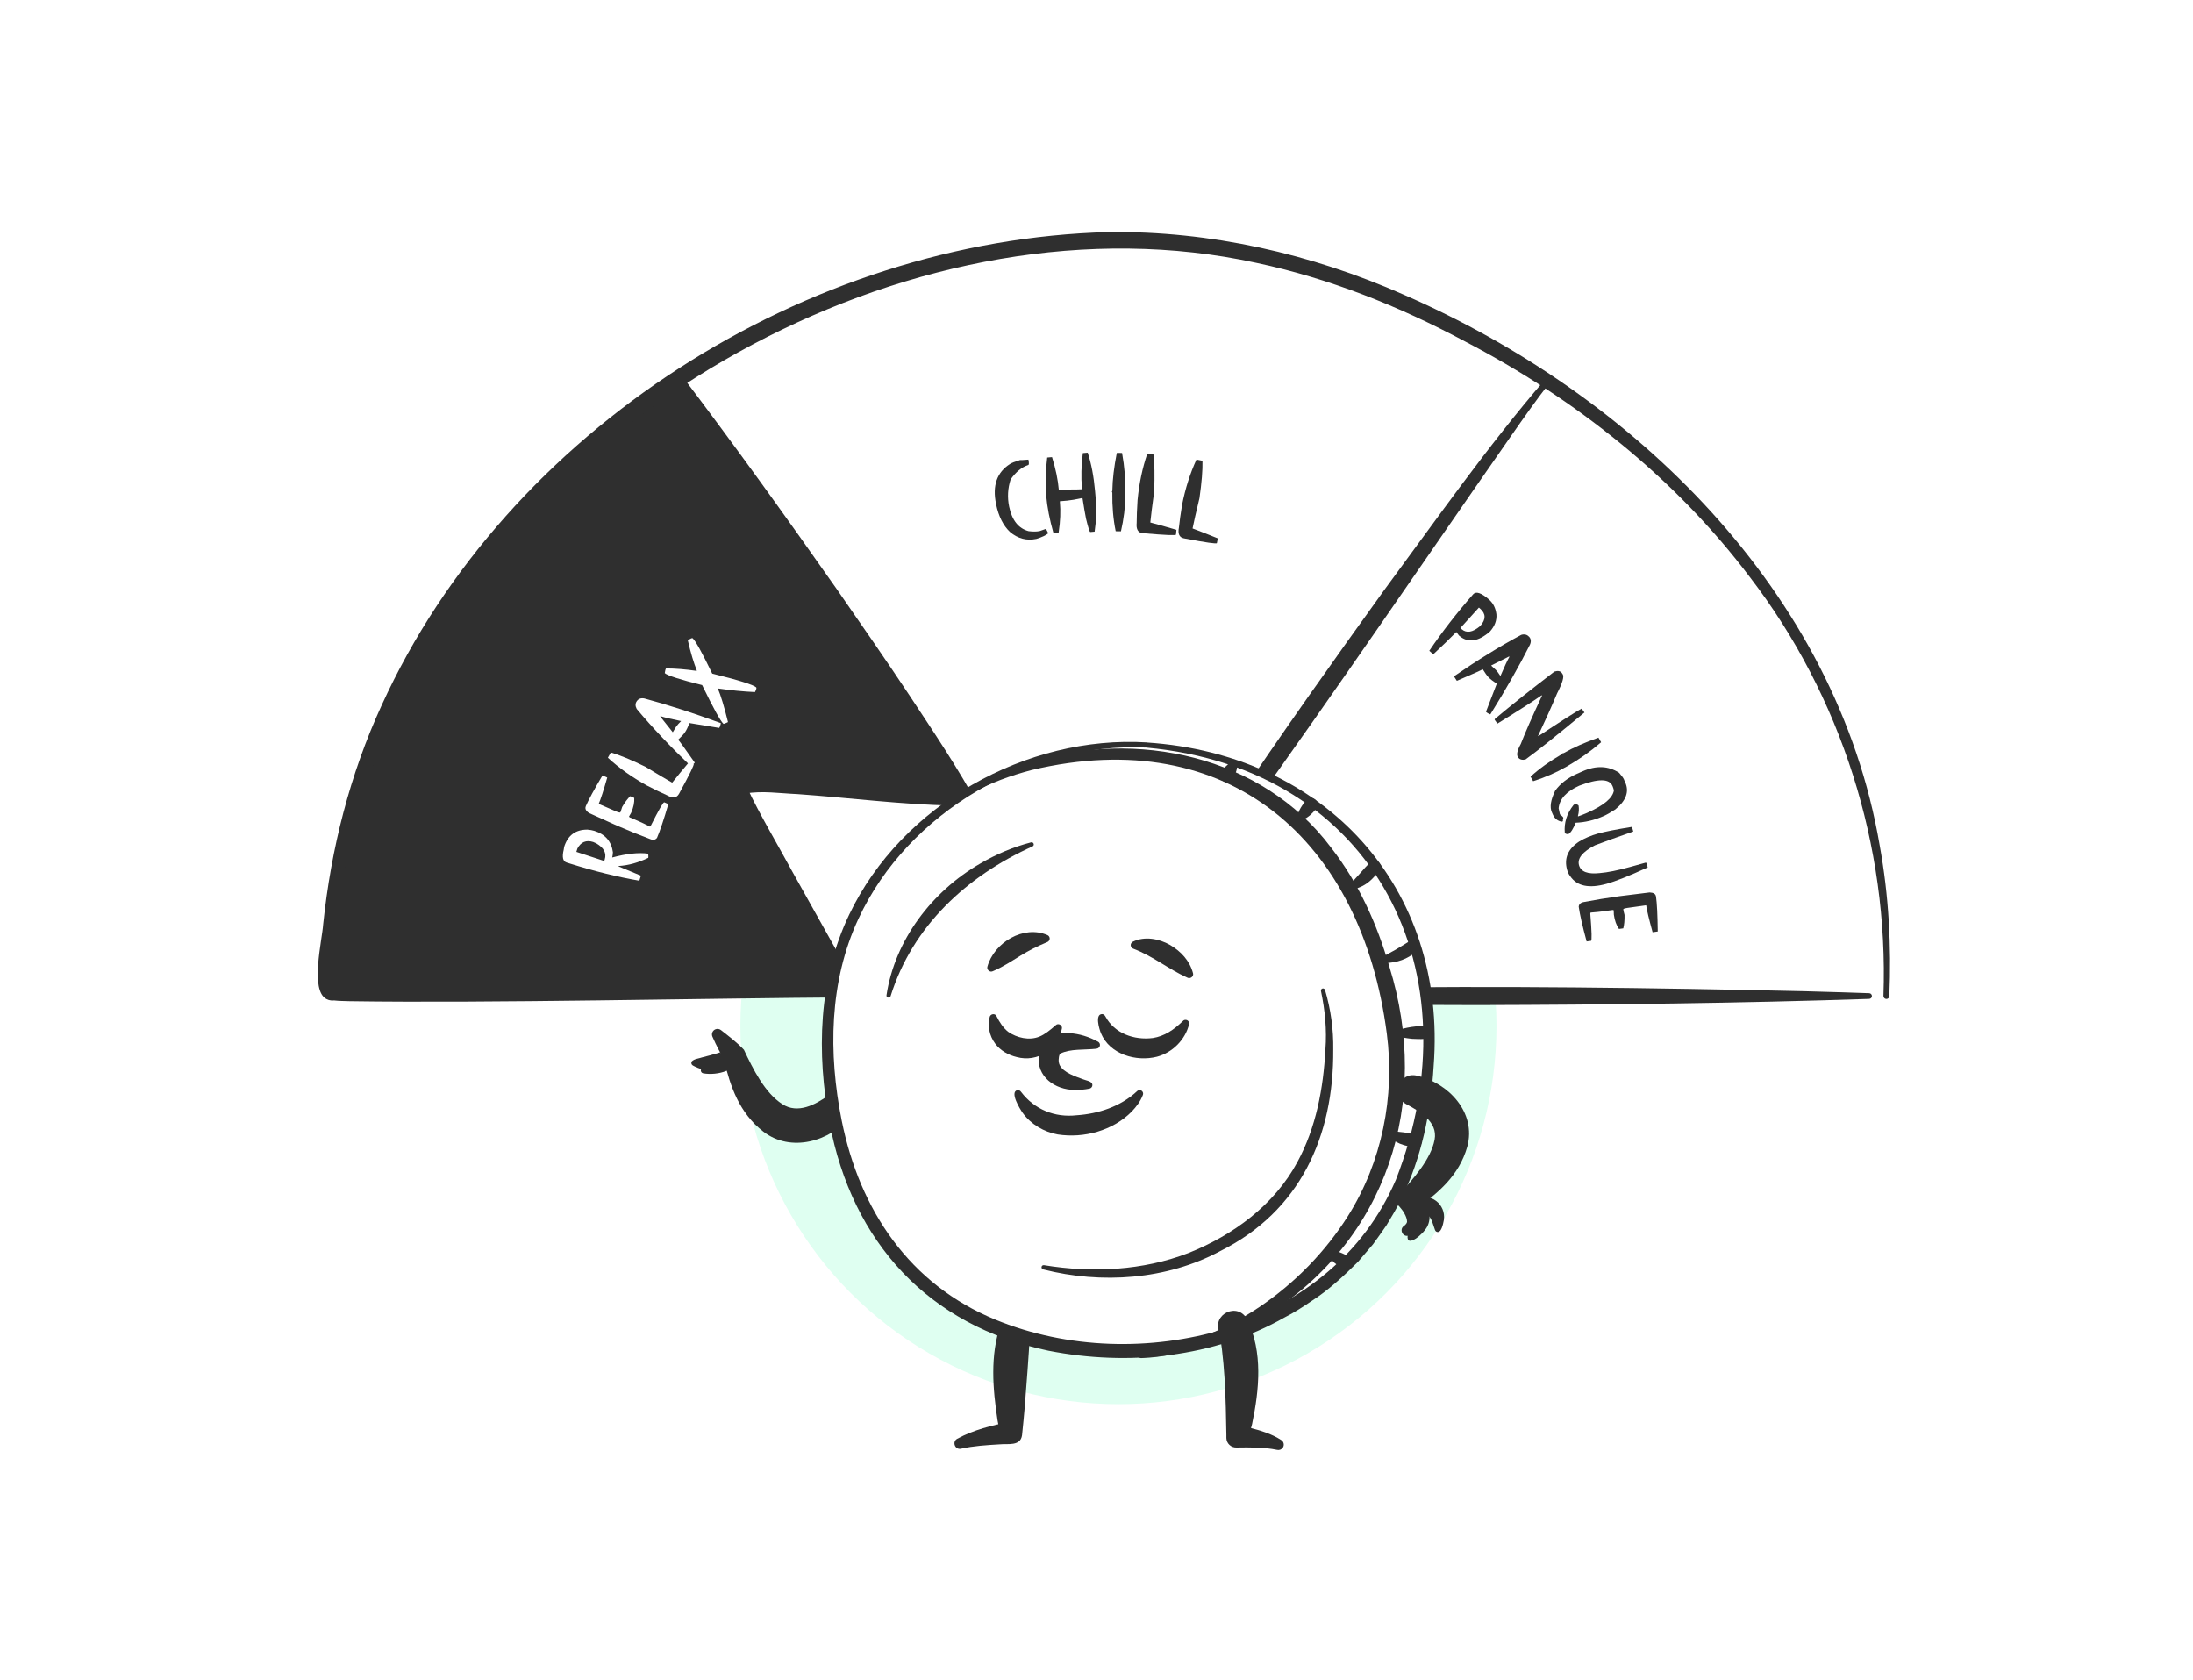 <svg width="440" height="337" viewBox="0 0 440 337" fill="none" xmlns="http://www.w3.org/2000/svg">
<g clip-path="url(#clip0_1390_80705)">
<g filter="url(#filter0_g_1390_80705)">
<circle cx="224.4" cy="205.852" r="75.849" fill="#DFFFF1"/>
</g>
<g clip-path="url(#clip1_1390_80705)">
<path d="M293.916 199.823H378.478C381.159 126.02 327.207 85.843 302.714 71.686C278.221 57.529 224.655 29.216 151.692 67.099C78.736 104.982 68.538 167.091 67.009 179.083C65.48 191.075 63.435 200 67.009 199.485C72.112 200.25 138.435 199.485 151.7 199.485" fill="white"/>
<path d="M170.358 199.823H65.706L65.022 197.529C65.022 197.529 67.146 151.614 91.35 118.656C115.553 85.698 134.975 77.264 134.975 77.264C134.975 77.264 135.281 76.016 138.621 80.403C141.961 84.789 185.884 145.505 185.884 145.505L195.889 162.069C195.889 162.069 169.311 176.338 170.366 199.823H170.358Z" fill="#2F2F2F"/>
<path d="M170.358 200.089C141.953 200.266 98.215 201.28 70.197 200.861L68.563 200.813L67.734 200.773C67.452 200.757 67.13 200.724 66.824 200.692H67.178C66.712 200.765 66.092 200.749 65.512 200.435C62.14 198.72 64.635 188.628 64.844 185.409C66.422 170.254 70.205 155.34 76.579 141.481C101.805 86.141 161.922 48.145 222.41 46.559C242.782 46.302 263.081 50.906 281.666 59.131C327.706 79.171 368.474 118.648 377.143 169.634C378.954 179.598 379.509 189.763 379.074 199.847C379.058 200.177 378.785 200.427 378.454 200.411C378.133 200.394 377.883 200.121 377.891 199.799C378.954 169.747 369.424 139.662 351.112 115.807C336.053 95.839 316.011 79.992 293.892 68.475C280.716 61.425 266.695 55.831 252.07 52.733C185.063 38.109 107.27 80.998 79.276 142.712C75.115 151.751 71.855 161.232 69.762 170.962C68.265 178.278 67.364 185.795 66.414 193.183C66.285 194.857 66.003 196.869 66.663 198.278C66.639 198.278 66.679 198.294 66.832 198.278C66.937 198.27 67.033 198.262 67.13 198.278C67.935 198.382 69.424 198.415 70.261 198.455C83.325 198.769 105.379 198.745 118.675 198.809L170.358 198.889C171.138 198.881 171.162 200.097 170.358 200.097V200.089Z" fill="#2F2F2F"/>
<path d="M113.178 169.94C113.91 167.59 115.472 166.423 117.862 166.439C118.394 166.479 118.852 166.568 119.255 166.688C121.436 167.372 122.676 168.797 122.973 170.97C122.949 171.453 122.901 171.807 122.828 172.032C125.726 171.252 128.133 170.994 130.056 171.26C130.097 171.719 130.105 171.992 130.073 172.097C128.044 173.071 126.064 173.618 124.132 173.731L124.108 173.819C124.285 173.875 125.774 174.495 128.592 175.678L128.278 176.684C123.988 175.952 119.351 174.809 114.353 173.248L113.685 173.038C112.936 172.805 112.743 171.944 113.105 170.463C113.121 170.423 113.146 170.246 113.186 169.932L113.178 169.94ZM115.641 170.898C116.945 171.308 118.804 171.92 121.235 172.733L121.339 172.403C121.726 171.155 121.17 170.093 119.665 169.207C119.375 169.063 119.166 168.966 119.021 168.918C117.613 168.475 116.55 168.918 115.85 170.23L115.641 170.898Z" fill="white"/>
<path d="M117.516 161.771C118.087 160.459 119.206 158.391 120.88 155.574L121.838 155.992C121.09 158.6 120.518 160.362 120.124 161.272L123.593 162.777C124.132 163.002 124.422 163.059 124.462 162.97C124.567 162.729 124.687 162.366 124.832 161.892C125.364 160.974 125.903 160.25 126.45 159.727L127.255 160.073C127.311 160.99 127.102 161.98 126.635 163.051C126.603 163.123 126.458 163.381 126.201 163.823L126.329 163.968L128.269 164.805C128.728 165.006 129.444 165.344 130.402 165.835C130.507 165.755 130.563 165.682 130.587 165.626C132.197 162.431 133.09 160.877 133.284 160.958L134.097 161.312C133.195 164.403 132.439 166.664 131.827 168.081C131.505 168.515 131.022 168.596 130.386 168.314C128.277 167.525 126.08 166.632 123.794 165.642C120.494 164.145 118.627 163.3 118.192 163.107C117.548 162.68 117.331 162.23 117.532 161.771H117.516Z" fill="white"/>
<path d="M121.959 152.024L122.555 150.954C124.333 151.477 126.652 152.435 129.501 153.827C131.956 155.324 133.743 156.387 134.869 157.014C135.779 155.863 136.93 154.463 138.322 152.805L139.168 153.272C139.337 153.368 138.395 155.292 136.35 159.043L136.222 159.276C135.763 160.089 134.974 160.185 133.855 159.558C132.704 159.051 131.336 158.383 129.742 157.562C126.78 155.912 124.189 154.061 121.967 152.016L121.959 152.024Z" fill="white"/>
<path d="M127.778 140.652C128.125 140.161 128.64 139.992 129.324 140.137C133.936 141.377 139.015 143.01 144.56 145.047L144.633 145.095C144.56 145.505 144.448 145.819 144.295 146.036L138.323 145.055C138.025 145.876 137.719 146.519 137.389 146.978C137.155 147.316 136.713 147.791 136.061 148.403C136.222 148.515 137.333 150.045 139.393 152.99L139.345 153.063C139.305 153.119 139.071 153.344 138.645 153.747C134.459 149.747 130.829 145.908 127.746 142.222C127.432 141.642 127.44 141.111 127.787 140.636L127.778 140.652ZM132.471 143.743L134.982 146.898L135.031 146.833L135.666 145.779C135.884 145.473 136.214 145.095 136.664 144.66C134.66 144.258 133.284 143.928 132.527 143.678L132.471 143.751V143.743Z" fill="white"/>
<path d="M138.009 128.483C138.548 128.097 138.87 127.952 138.974 128.049C139.554 128.564 140.866 130.93 142.902 135.139C148.174 136.443 151.112 137.36 151.724 137.9C151.829 137.996 151.748 138.31 151.474 138.841C149.148 138.737 146.661 138.495 144.021 138.117C144.601 139.461 145.285 141.698 146.057 144.837L146.001 144.902C145.478 145.143 145.196 145.248 145.148 145.207C144.576 144.7 143.152 142.117 140.874 137.441C136.447 136.338 133.944 135.541 133.38 135.042C133.453 134.519 133.533 134.205 133.63 134.101C135.473 134.101 137.518 134.27 139.755 134.592L139.811 134.527C139.176 132.942 138.572 130.93 138.009 128.483Z" fill="white"/>
<path d="M204.646 92.29C204.783 92.322 205.347 92.29 206.337 92.21C206.482 92.902 206.465 93.264 206.296 93.296C204.993 93.723 203.817 94.688 202.771 96.185C202.192 97.98 202.095 99.791 202.473 101.634C203.045 104.379 204.349 106.02 206.377 106.56C207.278 106.672 208.019 106.664 208.615 106.535L209.862 106.101C210.152 106.624 210.305 106.922 210.321 106.994C209.854 107.389 209.065 107.767 207.946 108.113C205.983 108.523 204.212 108.057 202.634 106.713C201.29 105.441 200.364 103.606 199.865 101.199L199.849 101.111C199.077 97.425 200.018 94.745 202.658 93.079C202.852 92.91 203.52 92.652 204.646 92.298V92.29Z" fill="#2F2F2F"/>
<path d="M218.241 90.817C218.958 92.982 219.449 95.558 219.714 98.544L219.827 99.847C220.028 102.157 219.964 104.427 219.626 106.656L218.756 106.729C218.62 106.745 218.338 105.851 217.903 104.073C217.702 103.067 217.46 101.682 217.187 99.904C215.851 100.202 214.837 100.371 214.144 100.435L212.655 100.564V100.644C212.832 102.56 212.744 104.628 212.406 106.841L211.359 106.93C210.595 104.25 210.112 101.731 209.903 99.397C209.701 97.055 209.766 94.519 210.112 91.791L211.078 91.711C211.81 94.02 212.269 96.242 212.454 98.383L214.466 98.206C215.754 98.206 216.607 98.189 217.018 98.157C217.066 98.037 217.082 97.948 217.074 97.884C216.889 95.735 216.945 93.409 217.259 90.898L218.225 90.817H218.241Z" fill="#2F2F2F"/>
<path d="M224.077 90.857L225.131 90.874C225.622 93.554 225.848 96.338 225.807 99.228C225.775 101.715 225.469 104.169 224.906 106.592L223.852 106.576C223.361 104.185 223.135 101.602 223.175 98.833L223.087 98.656C223.151 98.544 223.184 98.463 223.184 98.391C223.216 96.21 223.514 93.698 224.077 90.849V90.857Z" fill="#2F2F2F"/>
<path d="M230.194 90.986L231.417 91.107C231.651 92.95 231.699 95.453 231.57 98.624C231.176 101.473 230.926 103.533 230.798 104.821C232.214 105.191 233.961 105.682 236.037 106.294L235.949 107.252C235.933 107.445 233.792 107.356 229.534 106.986L229.268 106.962C228.335 106.874 227.932 106.189 228.061 104.902C228.061 103.646 228.125 102.125 228.238 100.33C228.56 96.958 229.22 93.843 230.202 90.986H230.194Z" fill="#2F2F2F"/>
<path d="M240.054 92.201L241.261 92.443C241.31 94.294 241.108 96.797 240.658 99.936C239.981 102.729 239.523 104.757 239.273 106.02C240.65 106.527 242.34 107.195 244.336 108.008L244.151 108.958C244.111 109.151 241.994 108.845 237.792 108.049L237.535 108C236.617 107.815 236.287 107.099 236.537 105.835C236.665 104.588 236.875 103.075 237.164 101.304C237.824 97.98 238.79 94.946 240.054 92.201Z" fill="#2F2F2F"/>
<path d="M298.802 120.33C299.599 121.03 300.074 121.996 300.235 123.228C300.331 124.451 299.913 125.594 298.963 126.672C296.565 128.773 294.488 129.047 292.733 127.501C292.411 127.067 292.234 126.833 292.194 126.793C290.777 128.234 289.232 129.723 287.566 131.26L286.769 130.56C289.361 126.729 292.299 122.954 295.567 119.228C296.146 118.568 297.225 118.938 298.81 120.33H298.802ZM296.726 121.892C294.665 124.145 293.426 125.513 293.007 125.996L293.265 126.222C294.238 127.075 295.47 126.874 296.967 125.61L297.023 125.546C298.15 124.266 298.134 123.131 296.991 122.125L296.726 121.892Z" fill="#2F2F2F"/>
<path d="M306.771 127.719C307.181 128.153 307.246 128.692 306.964 129.336C304.815 133.602 302.183 138.238 299.06 143.252L298.995 143.316C298.609 143.163 298.327 142.986 298.142 142.793L300.315 137.143C299.575 136.684 299.004 136.25 298.617 135.839C298.335 135.542 297.957 135.01 297.49 134.254C297.353 134.383 295.623 135.163 292.315 136.58L292.25 136.515C292.202 136.467 292.025 136.193 291.719 135.686C296.484 132.403 300.984 129.626 305.217 127.364C305.845 127.171 306.36 127.292 306.763 127.727L306.771 127.719ZM302.787 131.694L299.181 133.513L299.237 133.578L300.146 134.415C300.404 134.688 300.702 135.091 301.04 135.622C301.845 133.747 302.448 132.459 302.843 131.767L302.778 131.702L302.787 131.694Z" fill="#2F2F2F"/>
<path d="M313.379 135.043L313.532 135.26C313.87 135.727 313.491 137.006 312.413 139.107C311.326 141.698 310.055 144.531 308.598 147.614L308.654 147.686C313.266 144.636 316.164 142.793 317.339 142.157L317.902 142.938C312.365 147.525 308.421 150.672 306.078 152.362C305.402 152.523 304.895 152.379 304.573 151.928C304.219 151.437 304.404 150.544 305.129 149.248C305.982 147.043 307.398 143.807 309.387 139.558L309.33 139.485C307.342 140.853 304.372 142.753 300.436 145.167L299.921 144.451C299.857 144.354 299.873 144.274 299.969 144.201C303.036 141.618 307.004 138.463 311.874 134.729C312.582 134.511 313.089 134.616 313.387 135.034L313.379 135.043Z" fill="#2F2F2F"/>
<path d="M320.719 147.992L321.243 148.91C319.182 150.696 316.904 152.306 314.401 153.747C312.244 154.986 309.974 155.976 307.608 156.725L307.084 155.807C308.895 154.165 310.996 152.66 313.403 151.284L313.508 151.115C313.636 151.115 313.725 151.099 313.781 151.059C315.673 149.972 317.983 148.95 320.719 147.984V147.992Z" fill="#2F2F2F"/>
<path d="M325.838 156.419L326.088 156.974C326.917 158.833 326.249 160.636 324.084 162.391C323.166 162.994 322.369 163.445 321.701 163.735C319.89 164.54 318.031 164.982 316.14 165.055C315.641 166.31 315.15 167.075 314.659 167.348C314.264 167.332 314.031 167.244 313.958 167.083C313.781 165.071 314.361 163.203 315.705 161.505L316.075 161.24C316.47 161.401 316.687 161.529 316.727 161.626C316.832 162.286 316.792 162.978 316.59 163.702L316.622 163.783C317.363 163.517 317.91 163.3 318.264 163.147L318.498 163.043C321.806 161.57 323.577 160.081 323.81 158.568C323.738 158.254 323.657 158.004 323.577 157.811L323.504 157.642C322.86 156.193 320.647 156.177 316.864 157.618C314.288 158.769 312.904 160.274 312.719 162.149L312.984 163.372C313.363 163.654 313.588 163.88 313.66 164.041C313.564 164.403 313.548 164.636 313.596 164.741L313.355 164.845C312.518 164.7 311.922 164.226 311.568 163.429L311.358 162.954C310.9 161.932 311.125 160.483 312.027 158.624C313.065 157.199 314.514 156.073 316.381 155.244L317.508 154.745C320.245 153.529 322.691 153.626 324.857 155.034C325.364 155.614 325.702 156.073 325.855 156.419H325.838Z" fill="#2F2F2F"/>
<path d="M330.362 173.175L330.596 174.02C326.901 175.711 324.14 176.813 322.305 177.32C318.812 178.286 316.389 177.779 315.045 175.783C314.763 175.429 314.554 175.002 314.417 174.503C313.781 172.193 314.586 170.302 316.848 168.821C317.983 168.137 319.239 167.614 320.607 167.228C322.016 166.841 324.285 166.391 327.44 165.884L327.698 166.817C324.245 168.016 321.677 168.942 319.987 169.594C317.492 170.906 316.438 172.226 316.808 173.578C317.178 174.898 318.563 175.421 320.977 175.155C322.563 175.026 324.551 174.624 326.933 173.964L330.153 173.071C330.266 173.055 330.338 173.095 330.37 173.191L330.362 173.175Z" fill="#2F2F2F"/>
<path d="M332.254 179.831C332.455 181.248 332.568 183.598 332.608 186.873L331.57 187.018C330.853 184.403 330.419 182.6 330.282 181.618L326.539 182.141C325.959 182.23 325.686 182.326 325.694 182.431C325.726 182.696 325.815 183.067 325.943 183.55C325.967 184.604 325.887 185.505 325.694 186.246L324.825 186.366C324.301 185.61 323.963 184.66 323.802 183.501C323.794 183.429 323.778 183.131 323.77 182.616L323.585 182.56L321.492 182.849C320.993 182.922 320.212 182.994 319.134 183.083C319.094 183.203 319.07 183.3 319.078 183.356C319.367 186.922 319.416 188.717 319.214 188.749L318.337 188.869C317.492 185.763 316.969 183.437 316.751 181.908C316.8 181.368 317.17 181.047 317.862 180.95C320.068 180.523 322.41 180.145 324.881 179.799C328.479 179.356 330.507 179.107 330.982 179.042C331.755 179.075 332.173 179.34 332.246 179.839L332.254 179.831Z" fill="#2F2F2F"/>
<path d="M310.884 76.845C308.228 80.226 305.58 84.016 303.133 87.525C286.359 111.574 267.146 139.839 250.026 163.59C248.794 165.224 246.235 163.55 247.37 161.739C257.069 147.276 267.621 132.395 277.795 118.286C288.331 104.024 298.44 89.554 310.047 76.081C310.256 75.847 310.61 75.823 310.844 76.032C311.085 76.242 311.093 76.604 310.884 76.837V76.845Z" fill="#2F2F2F"/>
<path d="M270.277 198.205C300.678 197.747 331.546 198.165 361.938 198.857C366.301 198.994 370.671 199.091 375.034 199.26C375.348 199.268 375.589 199.533 375.581 199.847C375.573 200.145 375.332 200.378 375.034 200.395C348.963 201.264 322.539 201.57 296.468 201.642C288.822 201.626 277.835 201.61 270.277 201.449C268.225 201.368 268.152 198.31 270.277 198.213V198.205Z" fill="#2F2F2F"/>
<path d="M136.906 75.509C147.305 89.207 157.809 103.839 167.685 117.9C172.651 125.079 177.658 132.234 182.487 139.525C187.3 146.825 192.194 154.045 196.388 161.811C196.533 162.085 196.436 162.431 196.162 162.576C195.889 162.729 195.543 162.616 195.398 162.35C194.343 160.668 192.943 158.511 191.824 156.918C178.922 138.487 162.848 117.047 149.567 98.688C145.736 93.433 138.065 82.737 134.306 77.425C133.139 75.727 135.578 73.835 136.914 75.509H136.906Z" fill="#2F2F2F"/>
<path d="M170.711 223.952C166.55 229.006 158.678 231.292 153.149 227.018C148.311 223.268 146.524 217.94 145.22 212.507L145.631 213.248C144.673 211.525 143.731 209.795 142.942 207.976C142.693 207.413 142.951 206.761 143.514 206.511C143.892 206.342 144.319 206.407 144.633 206.64C146.235 207.896 147.885 209.135 149.261 210.608C151.064 214.439 153.47 219.276 156.948 221.497C160.03 223.533 163.604 221.642 166.252 219.719L167.17 219.292C170.083 217.956 172.764 221.545 170.711 223.952Z" fill="#2F2F2F"/>
<path d="M147.434 212.548C145.993 215.646 141.486 215.163 139.007 213.755C138.725 213.594 138.628 213.232 138.789 212.95C139.256 212.419 140.302 212.346 140.906 212.121C141.743 211.912 143.224 211.525 143.981 211.284C144.238 211.203 144.448 211.107 144.649 211.075C144.673 211.075 144.681 211.083 144.681 211.107C144.665 211.228 144.657 211.187 144.593 211.389C145.405 209.529 148.158 210.648 147.442 212.548H147.434Z" fill="#2F2F2F"/>
<path d="M148.633 211.372C148.287 214.793 143.917 215.815 141.091 215.324C140.77 215.268 140.56 214.954 140.617 214.632C140.882 213.98 141.848 213.554 142.331 213.143C143.047 212.66 144.319 211.815 144.955 211.332C145.172 211.171 145.333 211.01 145.51 210.914C145.534 210.914 145.543 210.914 145.551 210.93C145.583 211.051 145.551 211.018 145.551 211.22C145.695 209.199 148.666 209.336 148.625 211.364L148.633 211.372Z" fill="#2F2F2F"/>
<path d="M191.196 161.103C177.481 160.395 147.684 155.662 148.625 158.503C149.575 161.344 162.341 183.807 168.015 193.739L169.351 189.763C169.351 189.763 175.662 172.04 191.188 161.111" fill="white"/>
<path d="M191.172 161.618C180.732 161.393 170.365 160.04 159.974 159.308C156.553 159.171 152.899 158.592 149.559 159.195C149.865 159.075 150.09 158.399 149.937 158.069L149.993 158.189C152.151 162.898 156.489 170.254 158.992 174.898L169.166 193.079L166.767 193.312C167.178 192.145 167.814 190.189 168.224 189.055C170.937 182.463 174.784 176.362 179.356 170.914C182.737 167.026 186.576 163.501 190.898 160.684C191.132 160.531 191.437 160.596 191.598 160.821C191.743 161.038 191.695 161.336 191.486 161.497C186.141 165.578 181.642 170.632 177.883 176.177C174.14 181.69 171.178 187.767 169.263 194.149C168.949 195.211 167.379 195.356 166.864 194.383C163.355 188.387 159.902 182.35 156.489 176.29C153.358 170.552 149.961 164.934 147.313 158.938C146.621 156.129 150.557 156.234 152.271 156.25C154.927 156.29 157.559 156.523 160.175 156.797C170.542 157.875 180.861 159.533 191.204 160.58C191.832 160.644 191.816 161.61 191.148 161.602L191.172 161.618Z" fill="#2F2F2F"/>
<path d="M230.064 149.457C206.545 147.356 162.928 166.568 166.172 213.779C170.397 275.179 226.539 275.702 248.689 267.05C280.314 254.704 286.374 229.803 286.696 207.928C287.018 186.053 273.198 153.304 230.064 149.457Z" fill="white"/>
<path d="M230.016 149.972C206.481 148.886 182.213 162.833 172.24 184.322C166.349 196.918 166.188 211.356 168.876 224.797C172.482 242.737 182.447 257.65 199.744 264.757C214.2 270.68 230.941 271.107 245.824 266.608C261.125 261.175 273.512 251.871 280.064 236.692C296.218 195.26 276.08 154.238 230.016 149.98V149.972ZM230.112 148.958C265.785 151.316 290.415 177.9 287.638 213.948C287.091 222.994 285.247 232.25 281.159 240.483C280.313 242.318 279.187 244.121 278.156 245.851C277.537 246.777 276.112 248.749 275.484 249.618C274.864 250.342 273.126 252.378 272.482 253.127C269.608 255.984 266.51 258.865 263.105 261.038C261.6 262.077 259.491 263.429 257.873 264.226C243.61 272.387 226.321 274.101 210.368 270.978C186.278 265.964 170.961 249.224 166.445 225.264C163.813 211.34 164.175 196.403 170.405 183.445C180.925 161.457 205.974 147.461 230.12 148.942L230.112 148.958Z" fill="#2F2F2F"/>
<path d="M228.873 271.276C245.8 269.352 261.471 258.197 270.438 243.976C277.263 233.151 279.903 220.008 278.245 207.348C273.19 168.588 246.605 145.063 206.996 154.479C202.843 155.566 198.754 157.038 194.995 159.115C194.399 159.485 193.771 158.535 194.415 158.133C198.19 155.799 202.319 154.117 206.553 152.861C228.036 146.342 253.132 151.477 267.057 170.036C272.579 177.127 276.305 185.409 278.76 193.924C287.203 221.103 278.35 248.757 253.889 264.04C250.122 266.391 246.122 268.346 241.944 269.827C237.775 271.3 233.404 272.314 228.953 272.459C228.631 272.467 228.358 272.217 228.35 271.896C228.342 271.582 228.583 271.324 228.889 271.292L228.873 271.276Z" fill="#2F2F2F"/>
<path d="M248.223 152.926C248.311 154.399 247.876 155.839 246.685 156.717C245.776 157.344 244.528 156.346 244.898 155.332C245.067 154.737 245.446 154.262 245.913 153.779C246.299 153.449 247.893 151.727 248.231 152.926H248.223Z" fill="#2F2F2F"/>
<path d="M260.087 164.153C260.537 162.712 261.222 161.272 262.445 160.338C262.992 159.96 263.733 160.097 264.111 160.644C264.795 161.771 263.58 162.89 262.799 163.59C262.365 163.976 259.902 165.658 260.095 164.153H260.087Z" fill="#2F2F2F"/>
<path d="M270.486 177.642C272.168 176.298 273.44 174.334 275.049 172.902C276.007 172.065 277.448 173.24 276.844 174.334C275.565 176.523 273.271 178.471 270.59 178.439C270.14 178.374 270.123 177.851 270.486 177.642Z" fill="#2F2F2F"/>
<path d="M276.675 192.242C279.034 191.203 281.03 189.932 283.171 188.588C284.282 187.952 285.457 189.417 284.62 190.358C283.179 192.024 281.03 192.926 278.889 193.143C278.172 193.207 277.464 193.207 276.732 193.047C276.506 192.998 276.361 192.773 276.41 192.548C276.442 192.395 276.546 192.29 276.675 192.242Z" fill="#2F2F2F"/>
<path d="M279.895 206.801C282.076 206.149 284.37 205.674 286.656 205.916C287.3 206.004 287.743 206.6 287.654 207.244C287.372 208.829 284.523 208.419 283.316 208.411C282.744 208.378 278.301 207.815 279.895 206.809V206.801Z" fill="#2F2F2F"/>
<path d="M278.656 226.873C280.604 227.067 282.68 227.139 284.54 227.863C285.159 228.105 285.449 228.821 285.183 229.425C284.99 229.859 284.572 230.125 284.121 230.133C281.908 230.069 279.646 229.232 278.149 227.509C277.899 227.139 278.253 226.785 278.648 226.873H278.656Z" fill="#2F2F2F"/>
<path d="M267.154 250.712C267.194 250.6 267.21 250.648 267.242 250.64C267.299 250.64 267.476 250.721 267.532 250.737C268.651 251.195 269.923 251.541 270.848 252.37C271.363 252.821 271.412 253.618 270.929 254.109C269.899 255.018 268.53 253.98 267.653 253.272C266.937 252.58 266.116 251.67 266.357 250.552C266.47 250.036 267.25 250.205 267.146 250.721L267.154 250.712Z" fill="#2F2F2F"/>
<path d="M209.386 254.238C220.405 256.676 231.658 255.203 238.515 252.572C262.002 243.558 266.509 225.376 266.751 209.409C266.799 206.093 266.397 202.439 265.439 198.696" fill="white"/>
<path d="M209.483 253.819C219.101 255.405 229.315 254.906 238.451 251.38C247.418 247.799 255.676 241.755 260.312 233.111C264.055 226.222 265.52 218.334 265.93 210.535C266.236 206.608 265.85 202.68 265.037 198.809C264.988 198.584 265.133 198.358 265.359 198.31C265.576 198.262 265.785 198.399 265.85 198.6C267.001 202.455 267.564 206.535 267.5 210.584C267.62 227.944 260.859 242.986 244.834 250.986C234.064 256.773 220.977 257.634 209.29 254.664C208.791 254.511 208.903 253.739 209.475 253.819H209.483Z" fill="#2F2F2F"/>
<path d="M207.012 169.393C194.641 173.827 182.085 183.654 178.27 199.751L207.012 169.393Z" fill="white"/>
<path d="M207.165 169.803C193.989 175.759 183.075 185.787 178.688 199.855C178.543 200.33 177.778 200.169 177.867 199.662C179.541 188.564 187.035 178.793 196.669 173.248C199.873 171.372 203.31 169.916 206.875 168.99C207.366 168.869 207.648 169.578 207.165 169.803Z" fill="#2F2F2F"/>
<path d="M199.945 203.871C200.549 205.087 201.273 206.205 202.279 207.002C204.026 208.218 206.505 208.789 208.517 207.976C209.588 207.55 210.666 206.688 211.825 205.674C212.316 205.175 213.218 205.682 213.057 206.358C212.325 210.479 208.163 213.199 203.994 212.065C202.32 211.67 200.718 210.769 199.672 209.368C198.464 207.767 198.142 205.682 198.545 204.145C198.625 203.413 199.623 203.195 199.953 203.863L199.945 203.871Z" fill="#2F2F2F"/>
<path d="M221.782 203.912C223.617 207.34 227.553 208.717 231.296 208.25C233.63 207.888 235.513 206.6 237.3 204.869C237.767 204.274 238.757 204.733 238.572 205.473C237.848 208.548 235.256 211.179 232.117 212C227.972 213.055 222.659 211.541 220.88 207.268C220.559 206.447 219.625 203.437 221.146 203.445C221.444 203.469 221.645 203.67 221.782 203.912Z" fill="#2F2F2F"/>
<path d="M219.971 210.399C217.484 210.672 214.747 210.374 212.735 211.372C212.566 211.477 212.614 211.525 212.622 211.493C212.357 212.129 212.309 213.095 212.622 213.698C213.435 215.22 215.745 215.944 217.339 216.539C217.991 216.821 219.456 216.918 219.126 217.956C219.029 218.189 218.82 218.35 218.595 218.399C217.597 218.6 216.591 218.68 215.568 218.656C211.729 218.64 207.874 216.008 208.453 211.735C208.735 208.33 211.616 207.051 214.466 207.26C216.631 207.389 218.538 208.024 220.301 208.982C220.663 209.175 220.8 209.634 220.599 209.996C220.47 210.23 220.237 210.374 219.979 210.382L219.971 210.399Z" fill="#2F2F2F"/>
<path d="M204.871 219.059C207.56 222.584 211.632 224.234 215.995 223.743C220.373 223.453 224.832 221.988 228.092 218.954C228.374 218.64 228.873 218.608 229.163 218.922C229.356 219.123 229.404 219.413 229.308 219.662C228.801 220.982 227.996 222.02 227.078 222.994C223.295 226.825 217.484 228.403 212.22 227.59C209.467 227.099 206.819 225.537 205.193 223.268C204.646 222.503 202.545 219.083 204.107 218.712C204.42 218.648 204.702 218.809 204.871 219.059Z" fill="#2F2F2F"/>
<path d="M238.218 196.129C234.33 194.374 231.4 191.855 227.392 190.326C226.973 190.181 226.74 189.706 226.933 189.296C227.005 189.127 227.134 188.998 227.295 188.926C229.654 187.767 232.567 188.322 234.765 189.578C236.954 190.873 238.701 192.733 239.369 195.26C239.546 195.904 238.797 196.459 238.226 196.129H238.218Z" fill="#2F2F2F"/>
<path d="M198.11 193.948C199.422 189.095 205.411 185.497 210.184 187.614C210.562 187.799 210.715 188.25 210.53 188.62C210.433 188.821 210.272 188.942 210.079 189.014C208.067 189.867 206.521 190.632 204.743 191.727C202.931 192.837 201.217 193.996 199.165 194.857C198.593 195.115 197.941 194.543 198.11 193.948Z" fill="#2F2F2F"/>
<path d="M284.25 215.791C290.608 217.224 296.267 223.195 294.391 230.053C292.733 235.863 288.564 239.324 284.121 242.527L284.531 239.59C286.02 242.318 286.415 247.163 282.511 247.912C281.392 248.153 280.724 246.632 281.65 245.972C282.02 245.731 282.318 245.32 282.31 245.087C282.286 244.065 281.481 242.841 280.78 242.069C280.072 241.481 280.008 240.411 280.628 239.735C283.429 236.652 287.091 232.604 287.839 228.628C288.507 224.99 284.797 222.938 282.036 221.449C278.937 219.694 280.813 214.978 284.25 215.791Z" fill="#2F2F2F"/>
<path d="M250.243 264.733C253.406 271.236 252.657 278.841 251.217 285.674L250.484 288.467L248.44 285.916C249.22 286.061 249.921 286.23 250.653 286.407C252.899 286.986 255.104 287.63 257.092 288.918C257.591 289.248 257.72 289.924 257.39 290.423C257.133 290.809 256.658 290.978 256.231 290.873C253.615 290.326 250.766 290.358 248.094 290.399C246.999 290.447 246.081 289.586 246.057 288.491V287.847L245.945 282.391C245.84 278.447 245.631 274.519 245.164 270.648C245.059 269.811 244.866 268.539 244.713 267.71C244.697 267.566 244.624 267.316 244.673 267.348C243.063 263.622 248.407 261.103 250.251 264.741L250.243 264.733Z" fill="#2F2F2F"/>
<path d="M206.634 267.533C206.417 271.936 205.958 277.722 205.612 282.165C205.443 284.065 205.274 285.996 205.064 287.912C204.759 290.205 202.207 289.586 200.533 289.763C197.973 289.916 195.269 290.077 192.822 290.64C191.615 290.914 190.971 289.248 192.049 288.644C195.43 286.809 198.971 285.988 202.666 285.207L200.654 287.566L200.147 284.942C199.181 278.624 198.625 271.928 200.75 265.763C200.839 265.521 201.112 265.393 201.354 265.489L206.642 267.525L206.634 267.533Z" fill="#2F2F2F"/>
<path d="M285.038 241.698C287.364 242.294 287.131 245.312 285.94 246.704C284.66 248.427 281.36 250.745 282.736 246.632C282.954 245.859 283.267 244.886 283.38 244.226C283.412 244.105 283.38 244.089 283.445 244.185C283.493 244.29 283.662 244.475 283.815 244.539C283.919 244.588 284.08 244.628 284.185 244.66C283.372 244.427 282.897 243.574 283.131 242.761C283.364 241.94 284.217 241.473 285.03 241.706L285.038 241.698Z" fill="#2F2F2F"/>
<path d="M283.992 240.427C287.01 239.187 290.133 241.57 289.698 244.741C289.562 245.425 289.199 247.582 288.193 247.099C288.048 247.018 287.96 246.89 287.912 246.745C287.565 245.843 287.284 244.459 286.592 243.896C286.101 243.517 285.352 243.533 284.781 243.397L283.815 242.833C282.849 242.318 282.978 240.789 283.992 240.419V240.427Z" fill="#2F2F2F"/>
</g>
</g>
<defs>
<filter id="filter0_g_1390_80705" x="83.637" y="65.088" width="281.527" height="281.527" filterUnits="userSpaceOnUse" color-interpolation-filters="sRGB">
<feFlood flood-opacity="0" result="BackgroundImageFix"/>
<feBlend mode="normal" in="SourceGraphic" in2="BackgroundImageFix" result="shape"/>
<feTurbulence type="fractalNoise" baseFrequency="0.513 0.513" numOctaves="3" seed="5207" />
<feDisplacementMap in="shape" scale="129.828" xChannelSelector="R" yChannelSelector="G" result="displacedImage" width="100%" height="100%" />
<feMerge result="effect1_texture_1390_80705">
<feMergeNode in="displacedImage"/>
</feMerge>
</filter>
<clipPath id="clip0_1390_80705">
<path d="M0 24C0 10.745 10.745 0 24 0H416C429.255 0 440 10.745 440 24V313C440 326.255 429.255 337 416 337H24C10.745 337 0 326.255 0 313V24Z" fill="white"/>
</clipPath>
<clipPath id="clip1_1390_80705">
<rect width="315.462" height="244.346" fill="white" transform="translate(63.757 46.552)"/>
</clipPath>
</defs>
</svg>
